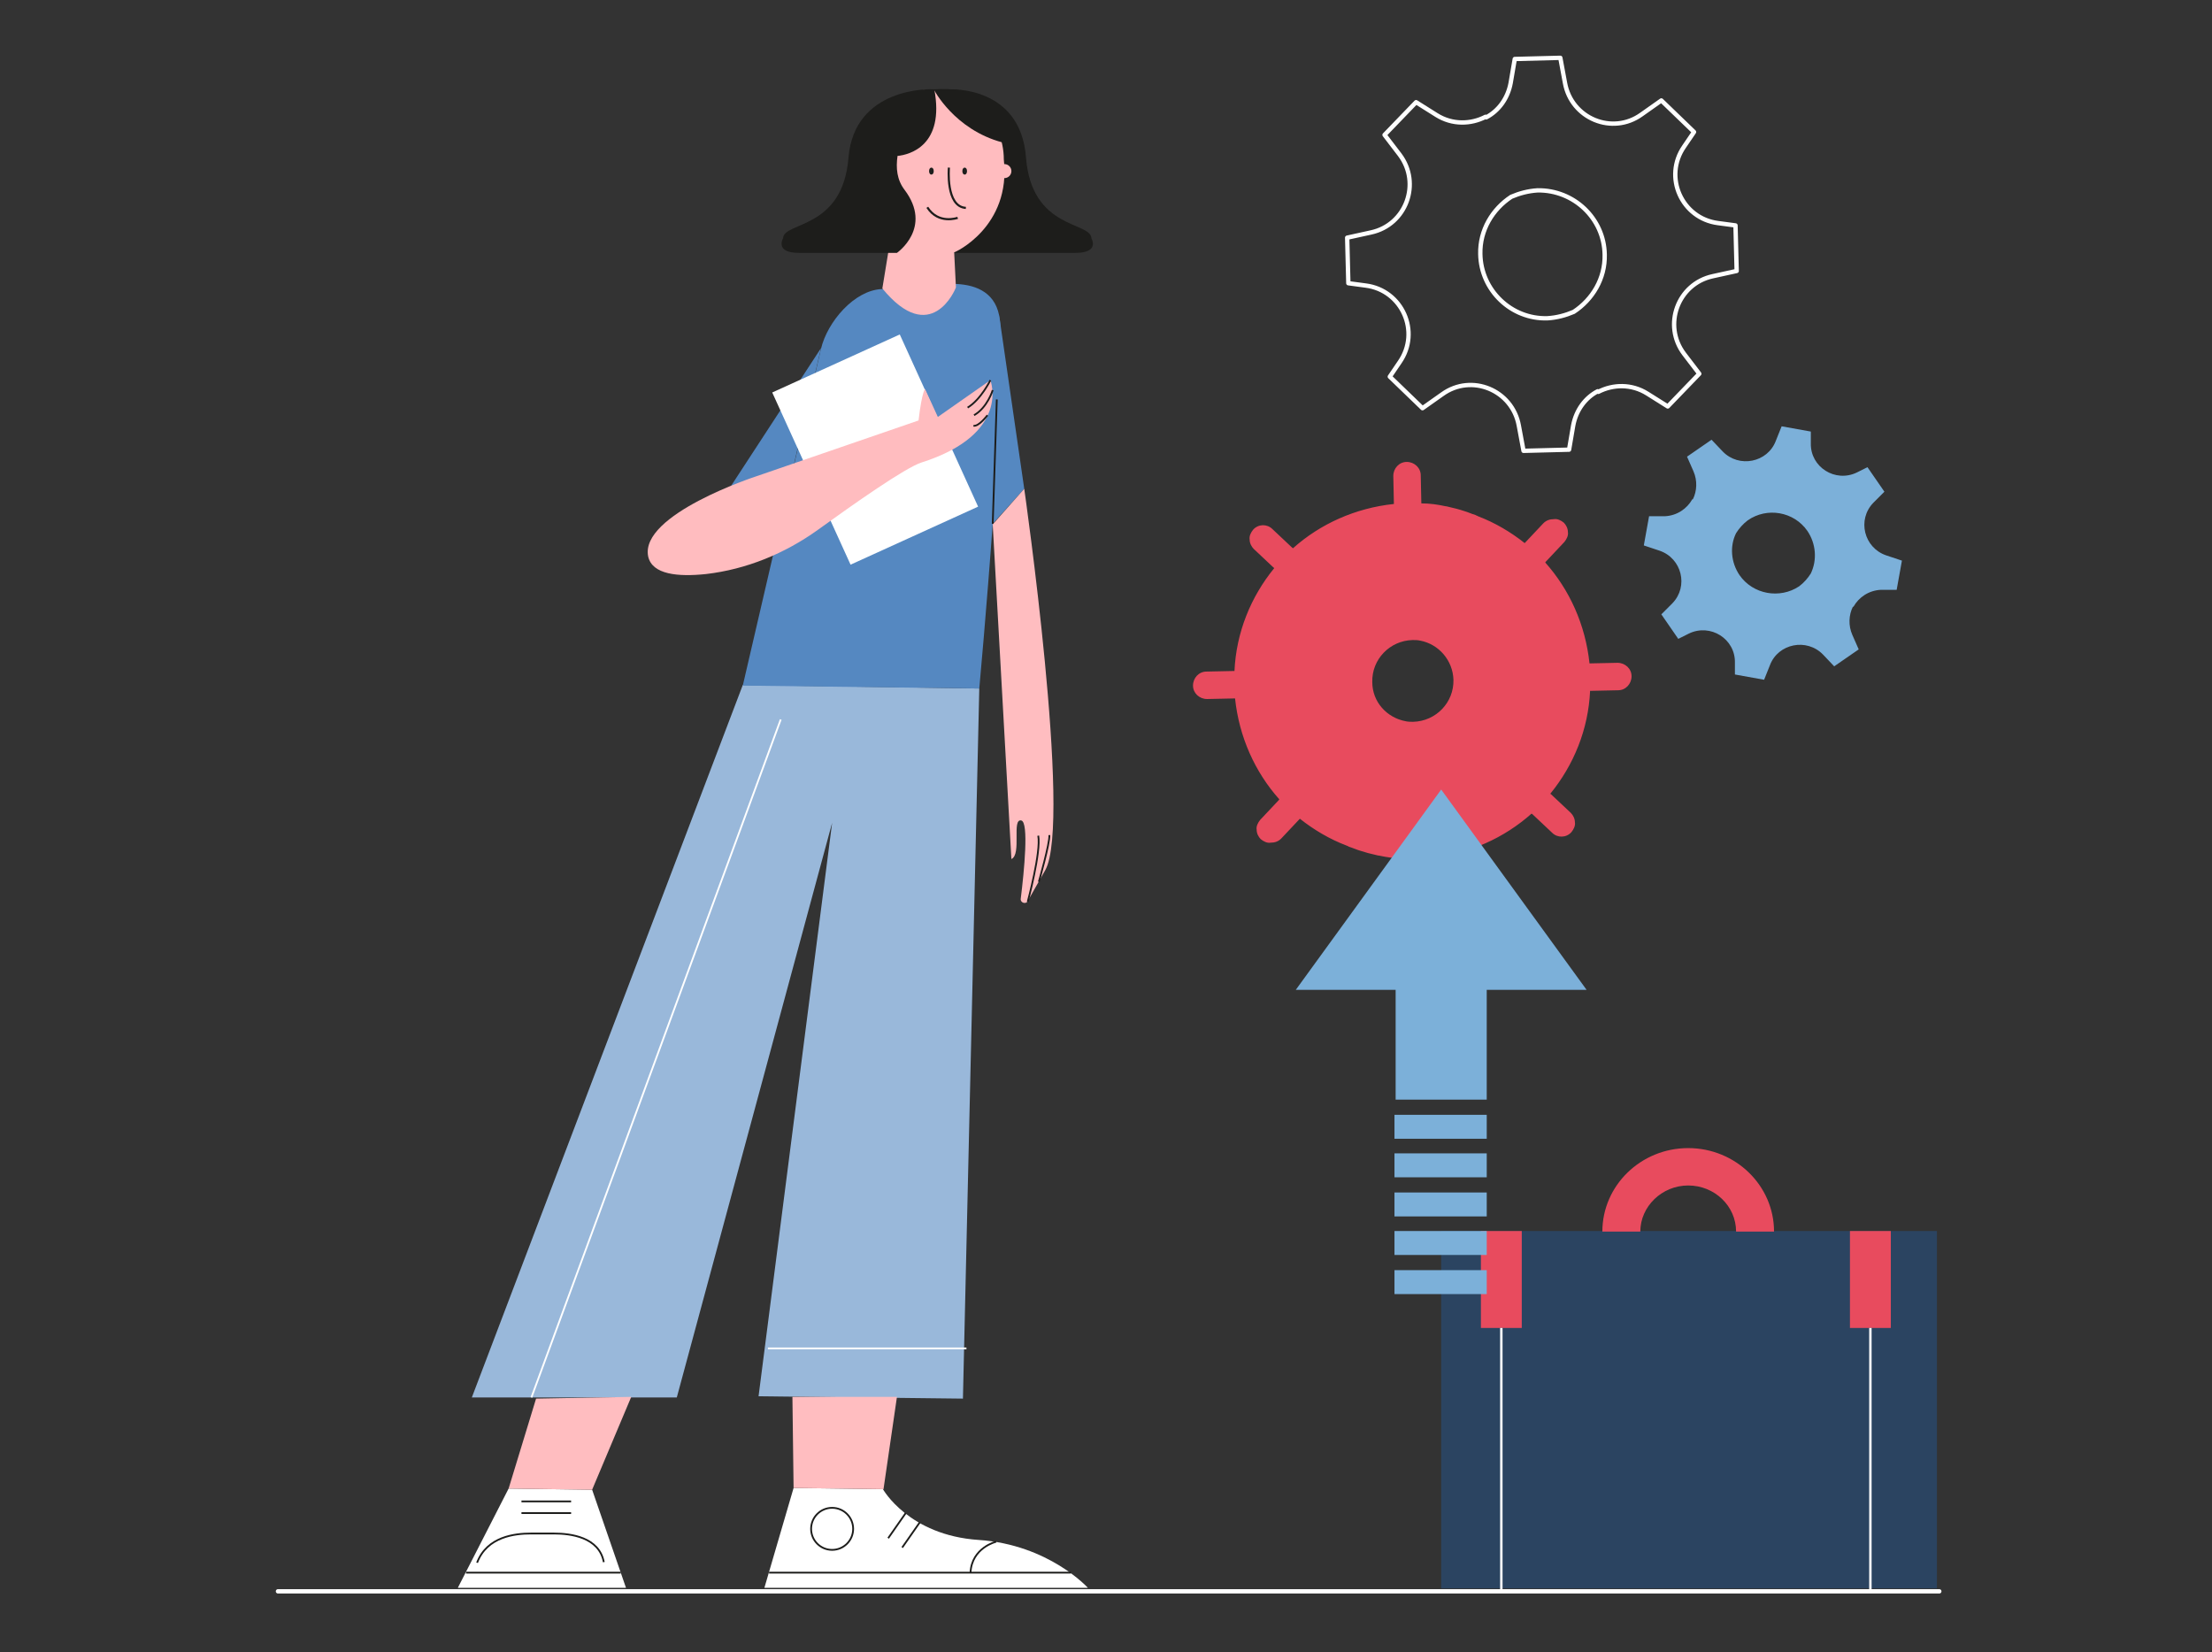 <?xml version="1.0" encoding="utf-8"?>
<!-- Generator: Adobe Illustrator 26.0.3, SVG Export Plug-In . SVG Version: 6.00 Build 0)  -->
<svg version="1.1" id="Layer_1" xmlns="http://www.w3.org/2000/svg" xmlns:xlink="http://www.w3.org/1999/xlink" x="0px" y="0px"
	 viewBox="0 0 378.8 282.9" style="enable-background:new 0 0 378.8 282.9;" xml:space="preserve">
<rect x="0" y="0" width="378.8" height="282.9" fill="#333333" stroke="none"/>
<style type="text/css">
	.st0{fill:none;stroke:#FFFFFF;stroke-width:0.744;stroke-linecap:round;stroke-linejoin:round;stroke-miterlimit:10;}
	.st1{fill:#7CB0D9;}
	.st2{fill:#E84B5E;}
	.st3{fill:#2B4461;}
	.st4{fill:none;stroke:#FFFFFF;stroke-width:0.413;stroke-miterlimit:10;}
	.st5{fill:#99B8DA;}
	.st6{fill:#5588C1;}
	.st7{fill:#FFFFFF;}
	.st8{fill:#FFBCBF;}
	.st9{fill:none;stroke:#1D1D1B;stroke-width:0.305;stroke-miterlimit:10;}
	.st10{fill:none;stroke:#FFFFFF;stroke-width:0.305;stroke-miterlimit:10;}
	.st11{fill:none;stroke:#FFD244;stroke-width:0.305;stroke-miterlimit:10;}
	.st12{fill:#FFBDC0;}
	.st13{fill:#1D1D1B;}
	.st14{fill:#FA410B;}
	.st15{fill:#1D1E1C;}
	.st16{fill:none;stroke:#1D1D1B;stroke-width:0.364;stroke-miterlimit:10;}
	.st17{fill:#FFDEAD;}
</style>
<g>
	<g>
		<path class="st0" d="M253.5,43.5c-0.1-4.1,2.1-7.7,5.3-9.8c1.4-0.6,2.9-1,4.5-1.1c6.2-0.1,11.4,4.8,11.5,11
			c0.1,4.1-2.1,7.7-5.3,9.8c-1.4,0.6-2.9,1-4.5,1.1C258.8,54.7,253.6,49.7,253.5,43.5 M269.4,72.9c0.5-2.7,2.1-4.8,4.2-5.9
			c0,0,0.1,0.1,0.1,0.1c2.5-1.3,5.7-1.4,8.4,0.3l3.5,2.2l5.4-5.6l-2.6-3.4c-3.7-4.9-1.1-12,4.9-13.3l4.1-0.9l-0.2-7.8l-3-0.4
			c-6.2-0.8-9.4-7.9-5.8-13.1l1.7-2.5l-5.6-5.4l-3.4,2.4c-5,3.6-12,0.7-13.1-5.4l-0.8-4.3l-7.8,0.2l-0.7,4.1
			c-0.5,2.7-2.1,4.8-4.2,5.9c0,0-0.1-0.1-0.1-0.1c-2.5,1.3-5.7,1.4-8.4-0.3l-3.5-2.2l-5.4,5.6l2.6,3.4c3.7,4.9,1.1,12-4.9,13.3
			l-4.1,0.9l0.2,7.8l3,0.4c6.2,0.8,9.4,7.9,5.8,13.1l-1.7,2.5l5.6,5.4l3.4-2.4c5-3.6,12-0.7,13.1,5.4l0.8,4.3l7.8-0.2L269.4,72.9z"
			/>
		<path class="st1" d="M297.9,98.5c-1.5-2.2-1.7-5-0.6-7.2c0.5-0.8,1.2-1.6,2-2.2c3.3-2.3,7.9-1.5,10.2,1.8c1.5,2.2,1.7,5,0.6,7.3
			c-0.5,0.8-1.2,1.6-2,2.2C304.8,102.6,300.2,101.8,297.9,98.5 M317.2,108.7c-0.7-1.6-0.6-3.4,0.1-4.8c0,0,0.1,0,0.1,0
			c0.9-1.6,2.6-2.8,4.7-2.9l2.7,0l0.9-5l-2.7-0.9c-3.8-1.3-5-6.1-2.2-9l1.9-1.9l-2.9-4.2l-1.8,0.9c-3.7,1.8-8-0.9-7.9-5l0-2l-5-0.9
			l-1,2.5c-1.4,3.7-6.3,4.7-9.1,1.8l-1.9-2l-4.2,2.9l1.1,2.5c0.7,1.6,0.6,3.4-0.1,4.8c0,0-0.1,0-0.1,0c-0.9,1.6-2.6,2.8-4.7,2.9
			l-2.7,0l-0.9,5l2.7,0.9c3.8,1.3,5,6.1,2.2,9l-1.9,1.9l2.9,4.2l1.8-0.9c3.7-1.8,8,0.9,7.9,5l0,2l5,0.9l1-2.5
			c1.4-3.7,6.3-4.7,9.1-1.8l1.9,2l4.2-2.9L317.2,108.7z"/>
		<path class="st2" d="M235,116.8c-0.1-3.9,3-7.1,6.9-7.2c0.4,0,0.9,0,1.3,0.1c3.2,0.6,5.6,3.4,5.7,6.7c0.1,3.9-3,7.1-6.9,7.2
			c-0.4,0-0.9,0-1.3-0.1C237.5,122.9,235,120.2,235,116.8 M245.1,151.7L245,147c0,0,0-0.1,0-0.1c6.6-0.7,12.6-3.4,17.3-7.6
			c0,0,0,0.1,0.1,0.1l3.4,3.2c0.9,0.9,2.4,0.9,3.3-0.1c0.4-0.5,0.7-1.1,0.6-1.7c0-0.6-0.3-1.2-0.7-1.6l-3.4-3.2c0,0-0.1,0-0.1-0.1
			c4-4.9,6.5-11,6.8-17.6c0,0,0.1,0,0.1,0l4.7-0.1c1.3,0,2.3-1.1,2.3-2.4c0-1.3-1.1-2.3-2.4-2.3l-4.7,0.1c0,0-0.1,0-0.1,0
			c-0.7-6.6-3.4-12.6-7.6-17.3c0,0,0.1,0,0.1-0.1l3.2-3.4c0.4-0.5,0.7-1.1,0.6-1.7c0-0.6-0.3-1.2-0.7-1.6c-0.5-0.4-1.1-0.7-1.7-0.6
			c-0.7,0-1.3,0.2-1.8,0.7l-3.2,3.4c0,0,0,0,0,0c-2.4-1.9-5.1-3.5-8-4.6c-0.1-0.1-0.3-0.1-0.4-0.2c-0.7-0.2-1.3-0.5-2-0.7
			c-0.9-0.3-1.7-0.5-2.6-0.7c-0.1,0-0.3-0.1-0.4-0.1c0,0,0,0-0.1,0c-1.4-0.3-2.7-0.5-4.2-0.5c0,0,0-0.1,0-0.1l-0.1-4.7
			c0-1.3-1.1-2.3-2.4-2.3c-1.3,0-2.3,1.1-2.3,2.4l0.1,4.7c0,0,0,0.1,0,0.1c-6.6,0.7-12.6,3.4-17.3,7.6c0,0,0-0.1-0.1-0.1l-3.4-3.2
			c-0.9-0.9-2.4-0.9-3.3,0.1c-0.4,0.5-0.7,1.1-0.6,1.7c0,0.6,0.3,1.2,0.7,1.6l3.4,3.2c0,0,0.1,0,0.1,0.1c-4,4.9-6.5,11-6.8,17.6
			c0,0-0.1,0-0.1,0l-4.7,0.1c-1.3,0-2.3,1.1-2.3,2.4c0,1.3,1.1,2.3,2.4,2.3l4.7-0.1c0,0,0.1,0,0.1,0c0.7,6.6,3.4,12.6,7.6,17.3
			c0,0-0.1,0-0.1,0.1l-3.2,3.4c-0.4,0.5-0.7,1.1-0.6,1.7c0,0.6,0.3,1.2,0.7,1.6c0.5,0.4,1.1,0.7,1.7,0.6c0.7,0,1.3-0.2,1.8-0.7
			l3.2-3.4c0,0,0,0,0,0c2.4,1.9,5.1,3.5,8,4.6c0.2,0.1,0.3,0.1,0.4,0.2c0.7,0.2,1.3,0.5,2,0.7c0.9,0.3,1.7,0.5,2.6,0.7
			c0.1,0,0.3,0.1,0.4,0.1c0,0,0,0,0.1,0c1.4,0.3,2.7,0.5,4.2,0.5c0,0,0,0.1,0,0.1l0.1,4.7c0,1.3,1.1,2.3,2.4,2.3
			C244.1,154,245.1,153,245.1,151.7"/>
	</g>
	<polygon class="st1" points="246.8,135.2 221.9,169.5 239,169.5 239,188.3 254.6,188.3 254.6,169.5 271.7,169.5 	"/>
	<line class="st0" x1="47.6" y1="272.5" x2="332.1" y2="272.5"/>
	<g>
		<rect x="246.8" y="210.8" class="st3" width="84.9" height="61.2"/>
		<rect x="316.8" y="210.8" class="st2" width="7" height="16.6"/>
		<rect x="253.6" y="210.8" class="st2" width="7" height="16.6"/>
		<path class="st4" d="M257.1,227.4v44.8 M320.3,227.4v44.8"/>
		<path class="st2" d="M289.1,203c4.5,0,8.2,3.5,8.2,7.9h6.5c0-7.9-6.6-14.3-14.7-14.3s-14.7,6.4-14.7,14.3h6.5
			C280.9,206.6,284.6,203,289.1,203"/>
	</g>
	<g>
		<polygon class="st5" points="167.7,117.9 127.2,117.3 80.8,239.3 115.9,239.3 142.5,140.9 129.9,239.1 164.9,239.5 		"/>
		<path class="st6" d="M156.6,49.6c0,0,12.8-4.1,14.5,4.4s-3.4,63.9-3.4,63.9l-40.5-0.5l13.4-57.7c1.1-4.6,5.7-10,10.4-10.2
			C152.3,49.4,153.9,49.5,156.6,49.6z"/>
		<polygon class="st6" points="140.6,59.6 121.8,88.4 134.4,86.2 		"/>
		
			<rect x="137.9" y="60.7" transform="matrix(0.91 -0.414 0.414 0.91 -18.375 69.062)" class="st7" width="24" height="32.4"/>
		<path class="st8" d="M157.3,72l-27.9,9.6c0,0-19.9,6.5-18.4,13.7c0.7,3.1,5.1,3.5,9.9,3c6.9-0.8,13.5-3.5,19.2-7.6
			c6.1-4.4,14.9-10.6,17.7-11.5c15.4-4.9,11.8-14.1,11.8-14.1l-9,6.3l-2.2-4.8C158.5,66.5,157.9,66.8,157.3,72z"/>
		<path class="st7" d="M135.9,254.8l-5,17.1h55.4c0,0-6.7-7.4-18.7-8.2s-16.4-8.7-16.4-8.7L135.9,254.8z"/>
		<polygon class="st7" points="101.4,255.1 107.2,271.9 78.4,271.9 87.1,254.9 		"/>
		<polygon class="st6" points="171.1,54 175.4,83.7 170,89.7 		"/>
		<path class="st9" d="M169.6,65.1c0,0-1.6,3.3-3.9,4.7"/>
		<path class="st9" d="M170,66.8c0,0-0.9,3-3.2,4.3"/>
		<path class="st9" d="M169.1,71.1c0,0-1.5,2-2.4,1.8"/>
		<line class="st9" x1="170" y1="89.7" x2="170.7" y2="68.4"/>
		<line class="st10" x1="133.7" y1="123.2" x2="91" y2="239.3"/>
		<line class="st10" x1="131.5" y1="230.9" x2="165.5" y2="230.9"/>
		<circle class="st9" cx="142.5" cy="261.8" r="3.6"/>
		<line class="st9" x1="131.7" y1="269.3" x2="183.4" y2="269.3"/>
		<path class="st9" d="M170.6,264c0,0-4.2,1-4.4,5.3"/>
		<line class="st9" x1="157.5" y1="260.7" x2="154.5" y2="265"/>
		<line class="st9" x1="155.1" y1="259.1" x2="152.1" y2="263.4"/>
		<line class="st9" x1="106.3" y1="269.3" x2="79.8" y2="269.3"/>
		<path class="st9" d="M81.7,267.6c1.7-4.5,6.5-5,9.2-5c1.3,0,2.7,0,4,0c2.8,0,7.7,0.6,8.5,4.9"/>
		<line class="st9" x1="97.8" y1="259.1" x2="89.3" y2="259.1"/>
		<line class="st9" x1="97.8" y1="257.1" x2="89.3" y2="257.1"/>
		<g>
			<path class="st11" d="M149.8,8.5"/>
		</g>
		<path class="st12" d="M175.4,83.7c0,0,8.2,57.1,3.6,65.3l-3,5.3c-0.3,0.6-1.3,0.3-1.2-0.4c0.6-4.8,1.4-13.1,0.1-13.4
			c-1.7-0.4,0.1,5.8-1.7,6.6L170,89.8L175.4,83.7z"/>
		<path class="st9" d="M177.9,151c0,0,1.9-6.6,1.8-8 M176,154.4c0,0,2.3-8.5,1.8-11.3"/>
		<path class="st13" d="M162.6,15.3c0,0,12.2-0.7,13.1,11.7c1,12.4,11.1,10.9,11.2,13.8c0,0,1.5,2.5-2.7,2.5c-4.2,0-22.7,0-22.7,0
			L162.6,15.3z"/>
		<path class="st14" d="M162.7,50.9"/>
		<path class="st8" d="M171.9,27.3c0-6.7-5.4-12-12-12s-12,5.4-12,12c0,0-1,6.6,4.9,11.7l-1.7,10.4c8.3,10.1,12.5,0.2,12.6-0.2
			l-0.3-6C163.4,43.3,173.2,38.9,171.9,27.3z"/>
		<ellipse class="st15" cx="159.5" cy="29.3" rx="0.4" ry="0.6"/>
		<ellipse class="st15" cx="165.2" cy="29.3" rx="0.4" ry="0.6"/>
		<path class="st16" d="M162.5,28.7c0,0-0.6,6.7,2.9,6.9"/>
		<path class="st16" d="M164,37.3c0,0-3.3,1.2-5.2-1.8"/>
		<path class="st17" d="M159.3,22"/>
		<path class="st13" d="M159.9,15.3c0,0,3.5,6.9,11.8,9.1C171.6,24.4,172.8,14.4,159.9,15.3z"/>
		<path class="st13" d="M160,15.3C160,15.3,160.1,15.3,160,15.3C160.1,15.3,160,15.3,160,15.3C160,15.3,160,15.3,160,15.3
			C160,15.2,160,15.3,160,15.3c-0.7-0.1-13.7-0.4-14.7,11.7c-1,12.4-11.1,10.9-11.2,13.8c0,0-1.5,2.5,2.7,2.5h16.8
			c0,0,6.2-4.3,1.3-10.8c-1.3-1.7-1.5-3.7-1.2-5.8C155.8,26.5,161.8,24.9,160,15.3z"/>
		<circle class="st8" cx="172" cy="29.3" r="1.2"/>
		<polygon class="st12" points="135.7,239.2 135.9,254.8 151.3,255 153.6,239.2 		"/>
		<polygon class="st12" points="101.4,255.1 87.1,254.9 91.8,239.5 108.1,239.2 		"/>
	</g>
	<rect x="238.8" y="190.9" class="st1" width="15.8" height="4.1"/>
	<rect x="238.8" y="197.5" class="st1" width="15.8" height="4.1"/>
	<rect x="238.8" y="204.2" class="st1" width="15.8" height="4.1"/>
	<rect x="238.8" y="210.8" class="st1" width="15.8" height="4.1"/>
	<rect x="238.8" y="217.5" class="st1" width="15.8" height="4.1"/>
</g>
</svg>
